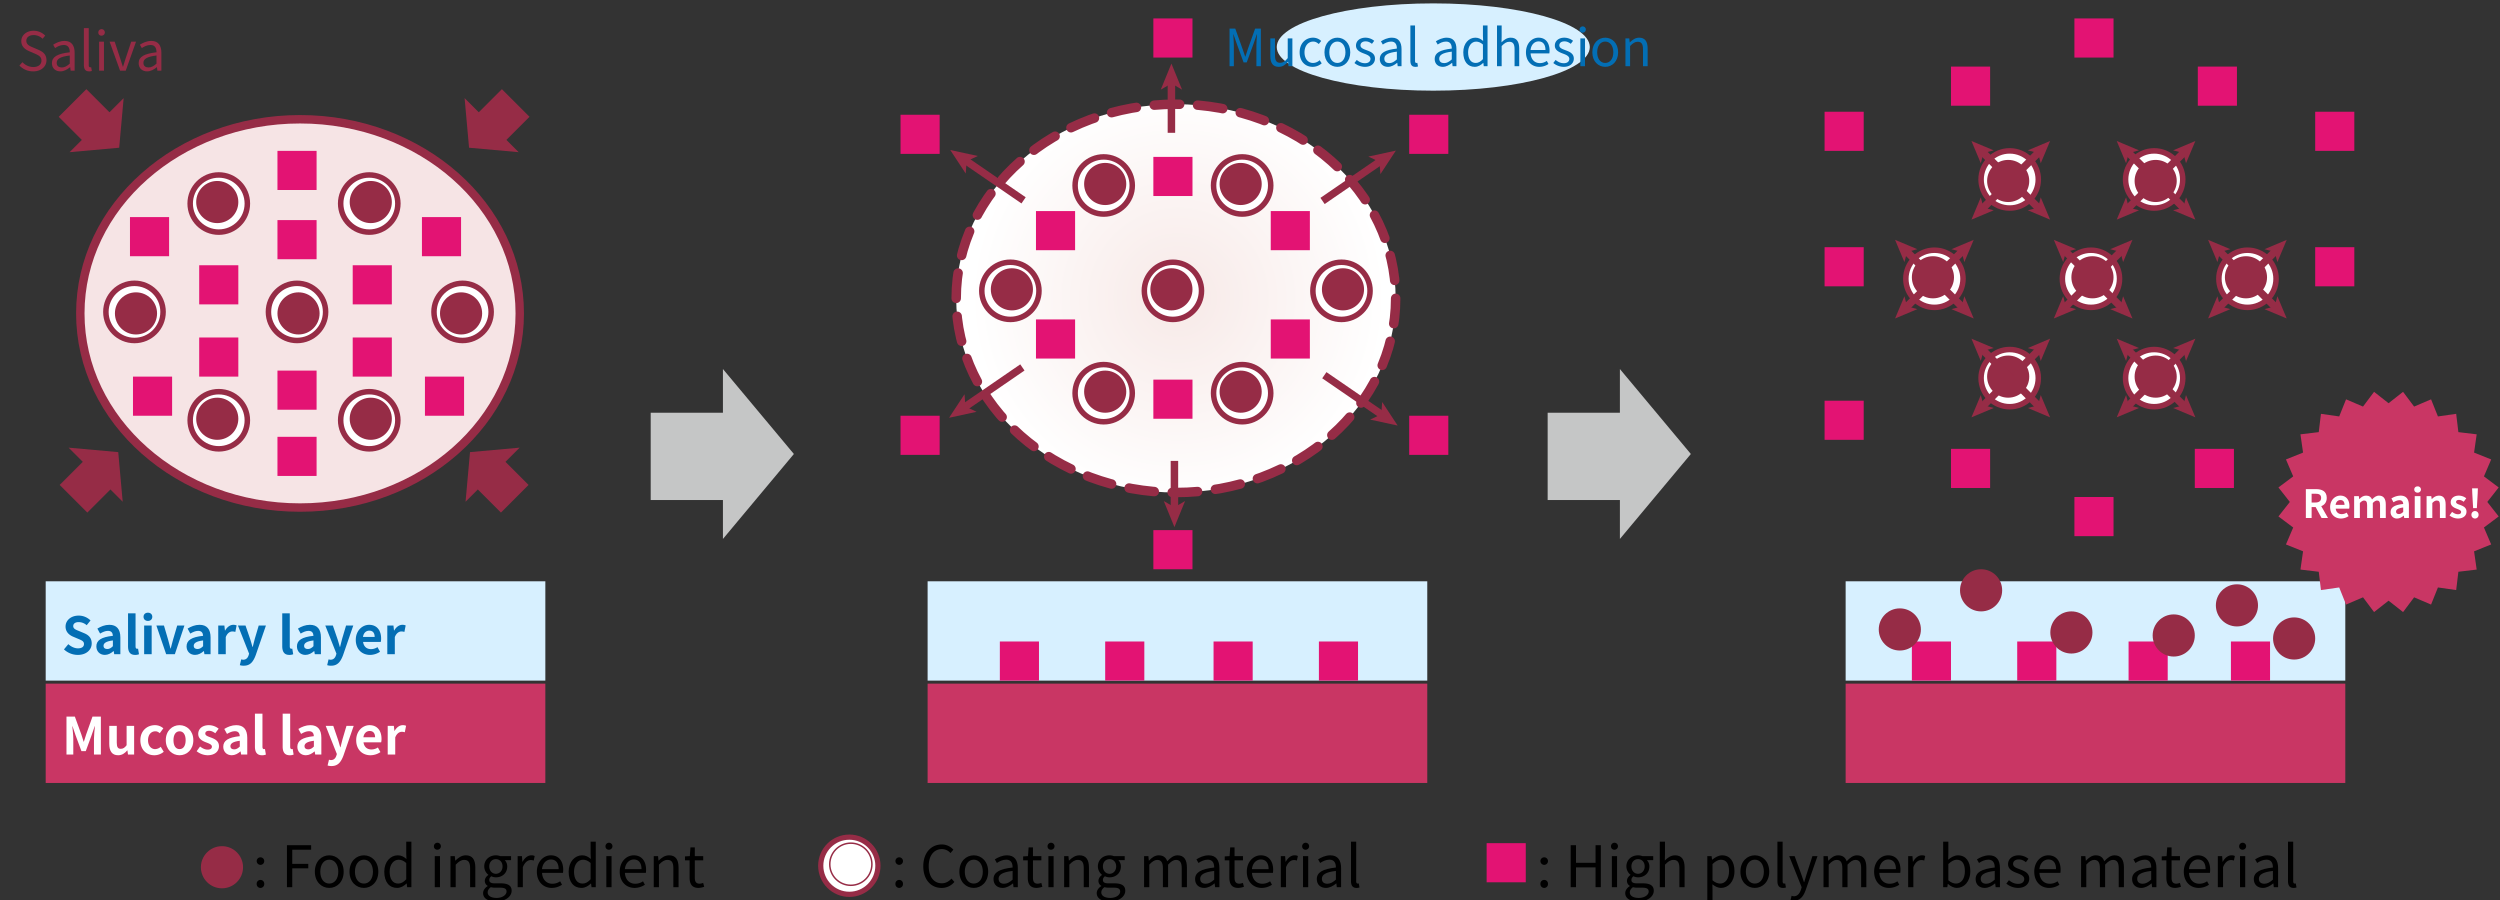 <svg xmlns="http://www.w3.org/2000/svg" xmlns:xlink="http://www.w3.org/1999/xlink" viewBox="0 0 3464 1247"><rect x="0" y="0" width="3464" height="1247" fill="#333333" stroke="none"/><defs><style>.cls-1{fill:#d7f0ff;}.cls-2{fill:url(#名称未設定グラデーション_15);}.cls-16,.cls-22,.cls-3{fill:none;}.cls-10,.cls-11,.cls-12,.cls-13,.cls-14,.cls-16,.cls-17,.cls-18,.cls-19,.cls-20,.cls-21,.cls-3,.cls-8{stroke:#962c46;}.cls-3{stroke-linecap:round;stroke-linejoin:round;stroke-width:13.131px;stroke-dasharray:35.188 24.924;}.cls-4{fill:#962c46;}.cls-5{fill:#036eb4;}.cls-6{fill:#c93664;}.cls-10,.cls-11,.cls-12,.cls-13,.cls-14,.cls-17,.cls-18,.cls-19,.cls-20,.cls-21,.cls-7{fill:#fff;}.cls-8{fill:#f6e4e5;stroke-width:11.672px;}.cls-10,.cls-11,.cls-12,.cls-13,.cls-14,.cls-16,.cls-17,.cls-18,.cls-19,.cls-20,.cls-21,.cls-8{stroke-miterlimit:10;}.cls-9{fill:#e31373;}.cls-10{stroke-width:7.639px;}.cls-11{stroke-width:7.639px;}.cls-12{stroke-width:7.639px;}.cls-13{stroke-width:7.639px;}.cls-14{stroke-width:7.639px;}.cls-15{fill:#c5c6c6;}.cls-16{stroke-width:10.376px;}.cls-17{stroke-width:7.639px;}.cls-18{stroke-width:7.639px;}.cls-19{stroke-width:7.639px;}.cls-20{stroke-width:7.207px;}.cls-21{stroke-width:2.085px;}</style><radialGradient id="名称未設定グラデーション_15" cx="1623.63" cy="416.035" r="287.474" gradientTransform="translate(8.956 -3.036)" gradientUnits="userSpaceOnUse"><stop offset="0" stop-color="#f7e9e7"/><stop offset="1" stop-color="#fff"/></radialGradient></defs><g id="レイヤー_3" data-name="レイヤー 3"><ellipse class="cls-1" cx="1985.954" cy="65.161" rx="216.871" ry="60.474"/><ellipse class="cls-2" cx="1629.368" cy="413.405" rx="304.453" ry="269.003"/><ellipse class="cls-3" cx="1629.368" cy="413.405" rx="304.453" ry="269.003"/><path class="cls-4" d="M26.927,90.816l4.147-4.665a21.025,21.025,0,0,0,14.958,6.738c7.109,0,11.404-3.554,11.404-8.886,0-5.554-3.925-7.331-9.034-9.627L40.552,70.97c-5.035-2.147-11.033-5.998-11.033-13.921,0-8.368,7.257-14.44,17.106-14.44a22.257,22.257,0,0,1,15.995,6.739l-3.628,4.369a17.586,17.586,0,0,0-12.366-5.109c-6.146,0-10.145,3.11-10.145,7.998,0,5.257,4.739,7.257,8.96,9.034l7.775,3.332c6.294,2.74,11.182,6.442,11.182,14.514,0,8.59-7.109,15.403-18.439,15.403A25.939,25.939,0,0,1,26.927,90.816Z"/><path class="cls-4" d="M71.948,87.483c0-8.738,7.627-13.107,24.733-15.032,0-5.184-1.703-10.145-8.294-10.145-4.665,0-8.886,2.147-12.07,4.295l-2.666-4.665c3.703-2.37,9.405-5.258,15.847-5.258,9.775,0,13.922,6.591,13.922,16.514V97.925h-5.554l-.592-4.813h-.222c-3.851,3.185-8.368,5.776-13.329,5.776C76.983,98.888,71.948,94.741,71.948,87.483Zm24.733.666V76.895c-13.552,1.629-18.143,4.961-18.143,10.145,0,4.591,3.11,6.442,7.109,6.442C89.572,93.482,92.756,91.63,96.681,88.15Z"/><path class="cls-4" d="M116.23,89.927V38.98h6.739V90.372c0,2.073.889,2.888,1.925,2.888a5.902,5.902,0,0,0,1.407-.148l.963,5.184a10.363,10.363,0,0,1-3.925.593C118.303,98.888,116.23,95.629,116.23,89.927Z"/><path class="cls-4" d="M136.222,44.904a4.517,4.517,0,1,1,4.517,4.517A4.239,4.239,0,0,1,136.222,44.904Zm1.111,12.811h6.739V97.925h-6.739Z"/><path class="cls-4" d="M151.846,57.715h7.035l7.553,22.881c1.259,3.925,2.518,8.072,3.777,11.848h.296c1.259-3.776,2.518-7.923,3.702-11.848l7.627-22.881h6.665l-14.292,40.209h-7.849Z"/><path class="cls-4" d="M192.13,87.483c0-8.738,7.627-13.107,24.733-15.032,0-5.184-1.703-10.145-8.293-10.145-4.665,0-8.886,2.147-12.07,4.295l-2.666-4.665c3.703-2.37,9.405-5.258,15.847-5.258,9.775,0,13.922,6.591,13.922,16.514V97.925h-5.554l-.593-4.813h-.222c-3.851,3.185-8.368,5.776-13.329,5.776C197.166,98.888,192.13,94.741,192.13,87.483Zm24.733.666V76.895c-13.551,1.629-18.142,4.961-18.142,10.145,0,4.591,3.11,6.442,7.109,6.442C209.754,93.482,212.939,91.63,216.863,88.15Z"/><path class="cls-5" d="M1703.659,39.656h7.941l9.998,27.867c1.206,3.617,2.411,7.233,3.688,10.849h.354c1.205-3.616,2.34-7.232,3.545-10.849l9.927-27.867h7.942V91.702h-6.169V62.914c0-4.467.496-10.778.851-15.316h-.284l-4.112,11.841-9.856,27.016h-4.396L1713.231,59.439l-4.112-11.841h-.284c.284,4.538.78,10.849.78,15.316V91.702h-5.956Z"/><path class="cls-5" d="M1760.167,77.591V53.199h6.452v23.612c0,7.162,2.127,10.211,7.233,10.211,3.971,0,6.736-1.915,10.423-6.524V53.199h6.453V91.702h-5.389l-.496-6.027h-.213c-3.616,4.184-7.445,6.949-12.763,6.949C1763.783,92.624,1760.167,87.377,1760.167,77.591Z"/><path class="cls-5" d="M1800.792,72.486c0-12.834,8.722-20.28,18.578-20.28a16.462,16.462,0,0,1,11.274,4.538L1827.311,60.999c-2.269-1.985-4.609-3.403-7.658-3.403-7.02,0-12.125,6.027-12.125,14.891,0,8.863,4.822,14.749,11.913,14.749a13.575,13.575,0,0,0,9.076-3.829l2.836,4.326a18.669,18.669,0,0,1-12.479,4.893C1808.662,92.624,1800.792,85.25,1800.792,72.486Z"/><path class="cls-5" d="M1835.178,72.486c0-12.834,8.438-20.28,17.869-20.28s17.869,7.445,17.869,20.28c0,12.763-8.438,20.138-17.869,20.138S1835.178,85.25,1835.178,72.486Zm29.072,0c0-8.864-4.538-14.891-11.204-14.891-6.665,0-11.132,6.027-11.132,14.891,0,8.863,4.467,14.749,11.132,14.749C1859.712,87.235,1864.25,81.35,1864.25,72.486Z"/><path class="cls-5" d="M1876.725,87.306l3.191-4.254c3.333,2.695,6.807,4.538,11.416,4.538,5.105,0,7.587-2.694,7.587-6.027,0-3.971-4.538-5.673-8.792-7.304-5.389-1.985-11.274-4.609-11.274-11.132,0-6.098,4.964-10.92,13.331-10.92a19.566,19.566,0,0,1,11.913,4.326l-3.12,4.183c-2.624-1.985-5.318-3.403-8.722-3.403-4.893,0-7.162,2.553-7.162,5.531,0,3.687,3.971,5.034,8.296,6.666,5.602,2.127,11.771,4.396,11.771,11.7,0,6.24-4.964,11.416-14.04,11.416A23.222,23.222,0,0,1,1876.725,87.306Z"/><path class="cls-5" d="M1911.819,81.704c0-8.367,7.303-12.551,23.683-14.394,0-4.964-1.631-9.714-7.942-9.714-4.467,0-8.509,2.056-11.558,4.112l-2.553-4.467c3.545-2.269,9.005-5.035,15.174-5.035,9.359,0,13.331,6.311,13.331,15.812V91.702h-5.318l-.567-4.609h-.213c-3.688,3.049-8.013,5.531-12.764,5.531C1916.641,92.624,1911.819,88.653,1911.819,81.704Zm23.683.638V71.564c-12.976,1.56-17.373,4.751-17.373,9.714,0,4.396,2.978,6.169,6.807,6.169C1928.695,87.448,1931.744,85.675,1935.502,82.342Z"/><path class="cls-5" d="M1954.217,84.044V35.26h6.453v49.21c0,1.985.851,2.765,1.844,2.765a5.672,5.672,0,0,0,1.347-.142l.922,4.963a9.933,9.933,0,0,1-3.758.567C1956.203,92.624,1954.217,89.504,1954.217,84.044Z"/><path class="cls-5" d="M1987.894,81.704c0-8.367,7.303-12.551,23.683-14.394,0-4.964-1.631-9.714-7.942-9.714-4.467,0-8.509,2.056-11.558,4.112l-2.553-4.467c3.545-2.269,9.005-5.035,15.174-5.035,9.359,0,13.331,6.311,13.331,15.812V91.702h-5.318l-.567-4.609h-.213c-3.688,3.049-8.013,5.531-12.764,5.531C1992.715,92.624,1987.894,88.653,1987.894,81.704Zm23.683.638V71.564c-12.976,1.56-17.373,4.751-17.373,9.714,0,4.396,2.978,6.169,6.807,6.169C2004.77,87.448,2007.818,85.675,2011.577,82.342Z"/><path class="cls-5" d="M2027.526,72.486c0-12.48,7.871-20.28,16.663-20.28,4.538,0,7.445,1.702,10.849,4.538l-.283-6.665V35.26h6.381V91.702h-5.247l-.567-4.538h-.212c-3.049,2.978-7.091,5.46-11.7,5.46C2033.766,92.624,2027.526,85.32,2027.526,72.486Zm27.229,9.431V61.708c-3.333-2.907-6.24-4.042-9.431-4.042-6.24,0-11.132,5.956-11.132,14.749,0,9.289,3.829,14.82,10.636,14.82C2048.373,87.235,2051.493,85.462,2054.755,81.917Z"/><path class="cls-5" d="M2074.249,35.26h6.453v15.458l-.213,7.941c3.545-3.545,7.517-6.453,12.764-6.453,8.084,0,11.771,5.247,11.771,15.104V91.702h-6.453V68.161c0-7.232-2.198-10.281-7.303-10.281-3.971,0-6.666,1.985-10.565,5.885v27.938H2074.249Z"/><path class="cls-5" d="M2114.378,72.486c0-12.48,8.438-20.28,17.373-20.28,9.785,0,15.316,7.091,15.316,18.082a25.151,25.151,0,0,1-.284,3.687h-25.952c.425,8.226,5.46,13.473,12.763,13.473a16.598,16.598,0,0,0,9.644-3.049l2.34,4.255A22.918,22.918,0,0,1,2132.814,92.624C2122.604,92.624,2114.378,85.179,2114.378,72.486Zm27.016-3.191c0-7.729-3.545-11.913-9.573-11.913-5.46,0-10.282,4.396-11.062,11.913Z"/><path class="cls-5" d="M2152.238,87.306l3.191-4.254c3.333,2.695,6.807,4.538,11.416,4.538,5.105,0,7.587-2.694,7.587-6.027,0-3.971-4.538-5.673-8.792-7.304-5.389-1.985-11.274-4.609-11.274-11.132,0-6.098,4.964-10.92,13.331-10.92a19.566,19.566,0,0,1,11.913,4.326l-3.12,4.183c-2.624-1.985-5.318-3.403-8.722-3.403-4.893,0-7.162,2.553-7.162,5.531,0,3.687,3.971,5.034,8.296,6.666,5.602,2.127,11.771,4.396,11.771,11.7,0,6.24-4.963,11.416-14.04,11.416A23.222,23.222,0,0,1,2152.238,87.306Z"/><path class="cls-5" d="M2188.68,40.932a4.325,4.325,0,1,1,4.325,4.326A4.059,4.059,0,0,1,2188.68,40.932Zm1.063,12.267h6.453V91.702h-6.453Z"/><path class="cls-5" d="M2206.333,72.486c0-12.834,8.438-20.28,17.869-20.28s17.869,7.445,17.869,20.28c0,12.763-8.438,20.138-17.869,20.138S2206.333,85.25,2206.333,72.486Zm29.072,0c0-8.864-4.538-14.891-11.204-14.891-6.665,0-11.132,6.027-11.132,14.891,0,8.863,4.467,14.749,11.132,14.749C2230.867,87.235,2235.405,81.35,2235.405,72.486Z"/><path class="cls-5" d="M2252.205,53.199h5.318l.567,5.531h.213c3.687-3.616,7.658-6.523,12.905-6.523,8.083,0,11.771,5.247,11.771,15.104V91.702h-6.453V68.161c0-7.232-2.198-10.281-7.303-10.281-3.971,0-6.666,1.985-10.565,5.885v27.938h-6.453Z"/><rect class="cls-1" x="63.311" y="805.441" width="692.318" height="137.63"/><rect class="cls-6" x="63.311" y="947.241" width="692.318" height="137.63"/><path class="cls-5" d="M88.635,899.781l6.027-7.232c3.758,3.475,8.721,5.814,13.331,5.814,5.46,0,8.367-2.34,8.367-6.027,0-3.9-3.191-5.105-7.871-7.09l-7.02-2.979c-5.318-2.198-10.636-6.453-10.636-14.11,0-8.58,7.516-15.174,18.152-15.174a23.286,23.286,0,0,1,16.45,6.736l-5.318,6.594a16.74,16.74,0,0,0-11.133-4.325c-4.609,0-7.516,2.056-7.516,5.531,0,3.758,3.687,5.105,8.154,6.878l6.878,2.907c6.382,2.624,10.565,6.666,10.565,14.252,0,8.58-7.162,15.883-19.287,15.883A27.96,27.96,0,0,1,88.635,899.781Z"/><path class="cls-5" d="M133.515,895.669c0-8.509,6.878-12.976,22.903-14.678-.213-3.9-1.915-6.878-6.807-6.878-3.687,0-7.233,1.631-10.92,3.758l-3.758-6.878c4.68-2.907,10.353-5.248,16.592-5.248,10.069,0,15.245,6.027,15.245,17.514v23.187h-8.509l-.709-4.254h-.284c-3.475,2.978-7.445,5.247-11.983,5.247C138.195,907.439,133.515,902.405,133.515,895.669Zm22.903-.284v-8.013c-9.714,1.206-12.976,3.9-12.976,7.445,0,3.12,2.198,4.467,5.247,4.467C151.667,899.285,153.865,897.867,156.418,895.385Z"/><path class="cls-5" d="M177.401,895.314V849.862h10.423v45.877c0,2.411,1.063,3.191,2.056,3.191a5.862,5.862,0,0,0,1.418-.142l1.276,7.729a13.911,13.911,0,0,1-5.389.922C179.954,907.439,177.401,902.688,177.401,895.314Z"/><path class="cls-5" d="M198.883,854.613c0-3.403,2.482-5.672,6.098-5.672,3.545,0,6.027,2.269,6.027,5.672,0,3.475-2.482,5.744-6.027,5.744C201.365,860.357,198.883,858.088,198.883,854.613Zm.851,12.125h10.423v39.709H199.734Z"/><path class="cls-5" d="M216.677,866.738h10.494l5.814,19.784c1.063,3.9,2.127,8.012,3.191,12.054h.355c1.063-4.042,2.127-8.154,3.191-12.054l5.814-19.784h9.998l-13.26,39.709H230.221Z"/><path class="cls-5" d="M258.508,895.669c0-8.509,6.878-12.976,22.903-14.678-.213-3.9-1.915-6.878-6.807-6.878-3.687,0-7.233,1.631-10.92,3.758l-3.758-6.878c4.68-2.907,10.353-5.248,16.592-5.248,10.069,0,15.245,6.027,15.245,17.514v23.187h-8.509l-.709-4.254h-.284c-3.475,2.978-7.445,5.247-11.983,5.247C263.188,907.439,258.508,902.405,258.508,895.669Zm22.903-.284v-8.013c-9.714,1.206-12.976,3.9-12.976,7.445,0,3.12,2.198,4.467,5.247,4.467C276.66,899.285,278.859,897.867,281.411,895.385Z"/><path class="cls-5" d="M302.395,866.738h8.509l.78,7.02h.213c2.907-5.176,7.162-8.013,11.274-8.013a11.238,11.238,0,0,1,4.68.851l-1.773,9.005a13.269,13.269,0,0,0-4.184-.638c-3.12,0-6.878,2.056-9.076,7.8v23.683H302.395Z"/><path class="cls-5" d="M332.313,921.621l1.915-8.013a10.672,10.672,0,0,0,2.765.497c4.042,0,6.311-2.553,7.445-6.027l.709-2.34-15.458-39h10.494l6.311,18.436c1.205,3.545,2.198,7.375,3.333,11.204h.355c.922-3.687,1.914-7.516,2.836-11.204l5.46-18.436h9.998l-14.111,40.914c-3.474,9.36-7.729,14.749-16.592,14.749A16.822,16.822,0,0,1,332.313,921.621Z"/><path class="cls-5" d="M391.088,895.314V849.862h10.423v45.877c0,2.411,1.063,3.191,2.056,3.191a5.862,5.862,0,0,0,1.418-.142l1.276,7.729a13.911,13.911,0,0,1-5.389.922C393.64,907.439,391.088,902.688,391.088,895.314Z"/><path class="cls-5" d="M411.435,895.669c0-8.509,6.878-12.976,22.903-14.678-.213-3.9-1.915-6.878-6.807-6.878-3.687,0-7.233,1.631-10.92,3.758l-3.758-6.878c4.68-2.907,10.353-5.248,16.592-5.248,10.069,0,15.245,6.027,15.245,17.514v23.187h-8.509l-.709-4.254h-.284c-3.475,2.978-7.445,5.247-11.983,5.247C416.115,907.439,411.435,902.405,411.435,895.669Zm22.903-.284v-8.013c-9.714,1.206-12.976,3.9-12.976,7.445,0,3.12,2.198,4.467,5.247,4.467C429.587,899.285,431.785,897.867,434.338,895.385Z"/><path class="cls-5" d="M453.336,921.621l1.915-8.013a10.672,10.672,0,0,0,2.765.497c4.042,0,6.311-2.553,7.445-6.027l.709-2.34-15.458-39h10.494l6.311,18.436c1.205,3.545,2.198,7.375,3.333,11.204h.355c.922-3.687,1.914-7.516,2.836-11.204l5.46-18.436h9.998l-14.111,40.914c-3.474,9.36-7.729,14.749-16.592,14.749A16.822,16.822,0,0,1,453.336,921.621Z"/><path class="cls-5" d="M492.969,886.593c0-12.834,9.076-20.847,18.507-20.847,10.92,0,16.593,8.013,16.593,18.933a19.607,19.607,0,0,1-.496,4.822H503.108c.851,6.523,5.105,9.927,10.991,9.927a16.369,16.369,0,0,0,8.934-2.765l3.545,6.381a24.996,24.996,0,0,1-13.827,4.396C501.619,907.439,492.969,899.71,492.969,886.593Zm26.165-4.042c0-5.318-2.411-8.722-7.516-8.722-4.184,0-7.871,2.979-8.651,8.722Z"/><path class="cls-5" d="M536.643,866.738h8.509l.78,7.02h.213c2.907-5.176,7.162-8.013,11.274-8.013a11.238,11.238,0,0,1,4.68.851l-1.773,9.005a13.27,13.27,0,0,0-4.184-.638c-3.12,0-6.878,2.056-9.076,7.8v23.683H536.643Z"/><path class="cls-7" d="M92.11,992.942h11.629l8.934,24.605c1.135,3.262,2.127,6.736,3.191,10.069h.355c1.135-3.333,2.056-6.807,3.191-10.069l8.722-24.605h11.629v52.542h-9.573v-21.911c0-4.963.78-12.267,1.347-17.23h-.354l-4.254,12.338-8.084,22.052h-6.027l-8.155-22.052-4.184-12.338h-.283c.496,4.964,1.347,12.267,1.347,17.23v21.911H92.11Z"/><path class="cls-7" d="M151.381,1030.594v-24.818h10.423v23.471c0,6.098,1.702,8.296,5.531,8.296,3.262,0,5.389-1.418,8.084-4.963v-26.803h10.424v39.708h-8.509l-.78-5.672H176.27c-3.404,4.042-7.233,6.665-12.622,6.665C155.069,1046.478,151.381,1040.521,151.381,1030.594Z"/><path class="cls-7" d="M194.488,1025.631c0-13.189,9.502-20.847,20.28-20.847a17.359,17.359,0,0,1,11.558,4.396l-4.964,6.736c-1.985-1.702-3.829-2.624-6.027-2.624-6.098,0-10.211,4.893-10.211,12.338,0,7.516,4.184,12.338,9.856,12.338a12.329,12.329,0,0,0,7.729-3.191l4.184,6.878a20.012,20.012,0,0,1-13.047,4.822C202.855,1046.478,194.488,1038.819,194.488,1025.631Z"/><path class="cls-7" d="M229.725,1025.631c0-13.189,9.147-20.847,19.074-20.847s19.074,7.658,19.074,20.847c0,13.188-9.147,20.847-19.074,20.847S229.725,1038.819,229.725,1025.631Zm27.512,0c0-7.445-3.049-12.338-8.438-12.338s-8.438,4.893-8.438,12.338c0,7.516,3.049,12.338,8.438,12.338S257.237,1033.147,257.237,1025.631Z"/><path class="cls-7" d="M272.477,1040.876l4.751-6.523c3.545,2.765,6.949,4.325,10.636,4.325,3.971,0,5.744-1.702,5.744-4.184,0-2.978-4.113-4.325-8.296-5.956-5.034-1.915-10.636-4.964-10.636-11.629,0-7.091,5.743-12.125,14.82-12.125a22.009,22.009,0,0,1,13.473,4.893l-4.68,6.311c-2.836-2.056-5.602-3.403-8.509-3.403-3.616,0-5.318,1.56-5.318,3.829,0,2.907,3.687,3.971,7.871,5.531,5.247,1.985,11.062,4.609,11.062,11.983,0,6.949-5.46,12.551-15.812,12.551A25.188,25.188,0,0,1,272.477,1040.876Z"/><path class="cls-7" d="M309.345,1034.707c0-8.509,6.878-12.976,22.903-14.678-.213-3.9-1.915-6.878-6.807-6.878-3.687,0-7.233,1.631-10.92,3.758l-3.758-6.878c4.68-2.907,10.353-5.248,16.592-5.248,10.069,0,15.245,6.027,15.245,17.514v23.187h-8.509l-.709-4.254h-.284c-3.475,2.978-7.445,5.247-11.983,5.247C314.025,1046.478,309.345,1041.443,309.345,1034.707Zm22.903-.284v-8.013c-9.714,1.206-12.976,3.9-12.976,7.445,0,3.12,2.198,4.467,5.247,4.467C327.498,1038.323,329.696,1036.905,332.249,1034.423Z"/><path class="cls-7" d="M353.232,1034.353V988.9h10.423v45.877c0,2.411,1.063,3.191,2.056,3.191a5.862,5.862,0,0,0,1.418-.142l1.276,7.729a13.911,13.911,0,0,1-5.389.922C355.784,1046.478,353.232,1041.727,353.232,1034.353Z"/><path class="cls-7" d="M391.658,1034.353V988.9H402.081v45.877c0,2.411,1.063,3.191,2.056,3.191a5.862,5.862,0,0,0,1.418-.142l1.276,7.729a13.911,13.911,0,0,1-5.389.922C394.21,1046.478,391.658,1041.727,391.658,1034.353Z"/><path class="cls-7" d="M412.005,1034.707c0-8.509,6.878-12.976,22.903-14.678-.213-3.9-1.915-6.878-6.807-6.878-3.687,0-7.233,1.631-10.92,3.758l-3.758-6.878c4.68-2.907,10.353-5.248,16.592-5.248,10.069,0,15.245,6.027,15.245,17.514v23.187h-8.509l-.709-4.254H435.759c-3.475,2.978-7.445,5.247-11.983,5.247C416.685,1046.478,412.005,1041.443,412.005,1034.707Zm22.903-.284v-8.013c-9.714,1.206-12.976,3.9-12.976,7.445,0,3.12,2.198,4.467,5.247,4.467C430.157,1038.323,432.355,1036.905,434.908,1034.423Z"/><path class="cls-7" d="M453.906,1060.659l1.915-8.013a10.671,10.671,0,0,0,2.765.497c4.042,0,6.311-2.553,7.445-6.027l.709-2.34-15.458-39h10.494l6.311,18.436c1.205,3.545,2.198,7.375,3.333,11.204h.355c.922-3.687,1.914-7.516,2.836-11.204l5.46-18.436h9.998l-14.111,40.914c-3.474,9.36-7.729,14.749-16.592,14.749A16.823,16.823,0,0,1,453.906,1060.659Z"/><path class="cls-7" d="M493.539,1025.631c0-12.834,9.076-20.847,18.507-20.847,10.92,0,16.593,8.013,16.593,18.933a19.595,19.595,0,0,1-.496,4.822H503.678c.851,6.523,5.105,9.927,10.991,9.927a16.369,16.369,0,0,0,8.934-2.765l3.545,6.381a24.997,24.997,0,0,1-13.827,4.396C502.189,1046.478,493.539,1038.749,493.539,1025.631Zm26.165-4.042c0-5.318-2.411-8.722-7.516-8.722-4.183,0-7.871,2.979-8.651,8.722Z"/><path class="cls-7" d="M537.213,1005.776h8.509l.78,7.02h.213c2.907-5.176,7.162-8.013,11.274-8.013a11.238,11.238,0,0,1,4.68.851l-1.773,9.005a13.269,13.269,0,0,0-4.184-.638c-3.12,0-6.878,2.056-9.076,7.8v23.683H537.213Z"/><rect class="cls-1" x="1285.294" y="805.441" width="692.318" height="137.63"/><rect class="cls-6" x="1285.294" y="947.241" width="692.318" height="137.63"/><rect class="cls-1" x="2557.325" y="805.441" width="692.318" height="137.63"/><rect class="cls-6" x="2557.325" y="947.241" width="692.318" height="137.63"/><ellipse class="cls-8" cx="415.726" cy="434.258" rx="304.453" ry="269.003"/><rect class="cls-9" x="180.087" y="300.799" width="54.218" height="54.218"/><rect class="cls-9" x="384.446" y="209.046" width="54.218" height="54.218"/><rect class="cls-9" x="384.446" y="304.97" width="54.218" height="54.218"/><rect class="cls-9" x="384.446" y="513.499" width="54.218" height="54.218"/><rect class="cls-9" x="384.446" y="605.252" width="54.218" height="54.218"/><rect class="cls-9" x="276.011" y="367.528" width="54.218" height="54.218"/><rect class="cls-9" x="276.011" y="467.623" width="54.218" height="54.218"/><rect class="cls-9" x="488.711" y="367.528" width="54.218" height="54.218"/><rect class="cls-9" x="488.711" y="467.623" width="54.218" height="54.218"/><rect class="cls-9" x="184.258" y="521.84" width="54.218" height="54.218"/><rect class="cls-9" x="584.635" y="300.799" width="54.218" height="54.218"/><rect class="cls-9" x="588.805" y="521.84" width="54.218" height="54.218"/><rect class="cls-9" x="1247.759" y="158.999" width="54.218" height="54.218"/><rect class="cls-9" x="1598.089" y="25.54" width="54.218" height="54.218"/><rect class="cls-9" x="1598.089" y="734.541" width="54.218" height="54.218"/><rect class="cls-9" x="1385.388" y="888.852" width="54.218" height="54.218"/><rect class="cls-9" x="1531.359" y="888.852" width="54.218" height="54.218"/><rect class="cls-9" x="1681.501" y="888.852" width="54.218" height="54.218"/><rect class="cls-9" x="1827.471" y="888.852" width="54.218" height="54.218"/><rect class="cls-9" x="2649.078" y="888.852" width="54.218" height="54.218"/><rect class="cls-9" x="2795.049" y="888.852" width="54.218" height="54.218"/><rect class="cls-9" x="2949.36" y="888.852" width="54.218" height="54.218"/><rect class="cls-9" x="3091.161" y="888.852" width="54.218" height="54.218"/><rect class="cls-9" x="1598.089" y="526.011" width="54.218" height="54.218"/><rect class="cls-9" x="1598.089" y="217.387" width="54.218" height="54.218"/><rect class="cls-9" x="1435.436" y="292.458" width="54.218" height="54.218"/><rect class="cls-9" x="1435.436" y="442.599" width="54.218" height="54.218"/><rect class="cls-9" x="1760.742" y="292.458" width="54.218" height="54.218"/><rect class="cls-9" x="1760.742" y="442.599" width="54.218" height="54.218"/><rect class="cls-9" x="1952.589" y="158.999" width="54.218" height="54.218"/><rect class="cls-9" x="1247.759" y="576.058" width="54.218" height="54.218"/><rect class="cls-9" x="1952.589" y="576.058" width="54.218" height="54.218"/><rect class="cls-9" x="2528.131" y="555.205" width="54.218" height="54.218"/><rect class="cls-9" x="2703.296" y="621.935" width="54.218" height="54.218"/><rect class="cls-9" x="2703.296" y="92.269" width="54.218" height="54.218"/><rect class="cls-9" x="2528.131" y="154.828" width="54.218" height="54.218"/><rect class="cls-9" x="3207.937" y="154.828" width="54.218" height="54.218"/><rect class="cls-9" x="2528.131" y="342.505" width="54.218" height="54.218"/><rect class="cls-9" x="3207.937" y="342.505" width="54.218" height="54.218"/><rect class="cls-9" x="3045.284" y="92.269" width="54.218" height="54.218"/><rect class="cls-9" x="2874.29" y="688.664" width="54.218" height="54.218"/><rect class="cls-9" x="2874.29" y="25.54" width="54.218" height="54.218"/><rect class="cls-9" x="3041.114" y="621.935" width="54.218" height="54.218"/><circle class="cls-10" cx="186.343" cy="432.173" r="39.621"/><circle class="cls-4" cx="188.429" cy="434.258" r="29.194"/><circle class="cls-11" cx="411.555" cy="432.173" r="39.621"/><circle class="cls-4" cx="413.641" cy="434.258" r="29.194"/><circle class="cls-12" cx="1625.198" cy="402.979" r="39.621"/><circle class="cls-4" cx="1623.112" cy="400.893" r="29.194"/><circle class="cls-12" cx="1858.751" cy="402.979" r="39.621"/><circle class="cls-4" cx="1860.836" cy="400.893" r="29.194"/><circle class="cls-10" cx="1399.986" cy="402.979" r="39.621"/><circle class="cls-4" cx="1402.071" cy="400.893" r="29.194"/><circle class="cls-10" cx="1529.274" cy="544.779" r="39.621"/><circle class="cls-4" cx="1531.359" cy="542.693" r="29.194"/><circle class="cls-10" cx="1721.121" cy="544.779" r="39.621"/><circle class="cls-4" cx="1719.036" cy="542.693" r="29.194"/><circle class="cls-4" cx="2632.396" cy="872.17" r="29.194"/><circle class="cls-4" cx="2745.001" cy="817.952" r="29.194"/><circle class="cls-4" cx="2870.119" cy="876.341" r="29.194"/><circle class="cls-4" cx="3011.919" cy="880.511" r="29.194"/><circle class="cls-4" cx="3099.502" cy="838.805" r="29.194"/><circle class="cls-4" cx="3178.743" cy="884.682" r="29.194"/><circle class="cls-10" cx="1529.274" cy="257.008" r="39.621"/><circle class="cls-4" cx="1531.359" cy="254.923" r="29.194"/><circle class="cls-10" cx="1721.121" cy="257.008" r="39.621"/><circle class="cls-4" cx="1719.036" cy="254.923" r="29.194"/><circle class="cls-11" cx="640.938" cy="432.173" r="39.621"/><circle class="cls-4" cx="638.852" cy="434.258" r="29.194"/><circle class="cls-13" cx="511.649" cy="282.033" r="39.62"/><circle class="cls-4" cx="513.735" cy="279.946" r="29.194"/><circle class="cls-13" cx="303.12" cy="282.033" r="39.62"/><circle class="cls-4" cx="301.035" cy="279.946" r="29.194"/><circle class="cls-14" cx="511.649" cy="582.314" r="39.621"/><circle class="cls-4" cx="513.735" cy="580.229" r="29.194"/><circle class="cls-14" cx="303.12" cy="582.314" r="39.621"/><circle class="cls-4" cx="301.035" cy="580.229" r="29.194"/><rect class="cls-15" x="901.6" y="571.887" width="120.947" height="120.947"/><polygon class="cls-15" points="1100.01 629.049 1001.694 746.772 1001.694 511.327 1100.01 629.049"/><rect class="cls-15" x="2144.436" y="571.887" width="120.947" height="120.947"/><polygon class="cls-15" points="2342.847 629.049 2244.53 746.772 2244.53 511.327 2342.847 629.049"/><polygon class="cls-4" points="700.36 639.906 719.99 620.276 651.247 626.451 645.072 695.194 662.06 678.205 694.086 710.231 732.386 671.932 700.36 639.906"/><polygon class="cls-4" points="733.706 161.842 695.407 123.543 663.381 155.569 643.751 135.939 649.926 204.682 718.669 210.857 701.68 193.868 733.706 161.842"/><polygon class="cls-4" points="163.825 626.451 95.082 620.276 114.712 639.906 82.686 671.932 120.985 710.231 153.012 678.205 170 695.194 163.825 626.451"/><polygon class="cls-4" points="151.691 155.569 119.665 123.543 81.366 161.842 113.392 193.868 96.403 210.857 165.146 204.682 171.321 135.939 151.691 155.569"/><line class="cls-16" x1="1623.112" y1="184.022" x2="1623.112" y2="113.74"/><polygon class="cls-4" points="1623.112 88.099 1637.876 124.231 1623.112 115.657 1608.352 124.231 1623.112 88.099"/><circle class="cls-17" cx="2680.357" cy="386.296" r="39.621"/><circle class="cls-4" cx="2678.272" cy="384.211" r="29.194"/><line class="cls-16" x1="2641.348" y1="425.742" x2="2719.216" y2="347.874"/><polygon class="cls-4" points="2625.807 441.283 2656.654 428.332 2642.509 424.58 2638.76 410.438 2625.807 441.283"/><polygon class="cls-4" points="2734.757 332.333 2721.806 363.181 2718.054 349.036 2703.911 345.286 2734.757 332.333"/><line class="cls-16" x1="2641.348" y1="347.874" x2="2719.216" y2="425.742"/><polygon class="cls-4" points="2625.807 332.333 2638.757 363.181 2642.509 349.036 2656.652 345.286 2625.807 332.333"/><polygon class="cls-4" points="2734.757 441.283 2703.909 428.332 2718.054 424.58 2721.804 410.438 2734.757 441.283"/><circle class="cls-18" cx="2897.228" cy="386.296" r="39.621"/><circle class="cls-4" cx="2899.313" cy="384.211" r="29.194"/><line class="cls-16" x1="2861.321" y1="425.742" x2="2939.189" y2="347.874"/><polygon class="cls-4" points="2845.78 441.283 2876.628 428.332 2862.483 424.58 2858.733 410.438 2845.78 441.283"/><polygon class="cls-4" points="2954.73 332.333 2941.78 363.181 2938.028 349.036 2923.885 345.286 2954.73 332.333"/><line class="cls-16" x1="2861.321" y1="347.874" x2="2939.189" y2="425.742"/><polygon class="cls-4" points="2845.78 332.333 2858.731 363.181 2862.483 349.036 2876.626 345.286 2845.78 332.333"/><polygon class="cls-4" points="2954.73 441.283 2923.883 428.332 2938.028 424.58 2941.777 410.438 2954.73 441.283"/><circle class="cls-11" cx="3114.099" cy="386.296" r="39.621"/><circle class="cls-4" cx="3112.014" cy="384.211" r="29.194"/><line class="cls-16" x1="3075.069" y1="425.742" x2="3152.937" y2="347.874"/><polygon class="cls-4" points="3059.528 441.283 3090.376 428.332 3076.231 424.58 3072.481 410.438 3059.528 441.283"/><polygon class="cls-4" points="3168.478 332.333 3155.527 363.181 3151.776 349.036 3137.633 345.286 3168.478 332.333"/><line class="cls-16" x1="3075.069" y1="347.874" x2="3152.937" y2="425.742"/><polygon class="cls-4" points="3059.528 332.333 3072.479 363.181 3076.231 349.036 3090.374 345.286 3059.528 332.333"/><polygon class="cls-4" points="3168.478 441.283 3137.631 428.332 3151.776 424.58 3155.525 410.438 3168.478 441.283"/><circle class="cls-19" cx="2784.622" cy="248.667" r="39.621"/><circle class="cls-4" cx="2782.537" cy="250.752" r="29.194"/><line class="cls-16" x1="2747.184" y1="288.777" x2="2825.052" y2="210.909"/><polygon class="cls-4" points="2731.643 304.318 2762.491 291.367 2748.346 287.615 2744.596 273.473 2731.643 304.318"/><polygon class="cls-4" points="2840.593 195.368 2827.642 226.216 2823.89 212.071 2809.748 208.321 2840.593 195.368"/><line class="cls-16" x1="2747.184" y1="210.909" x2="2825.052" y2="288.777"/><polygon class="cls-4" points="2731.643 195.368 2744.594 226.216 2748.346 212.071 2762.489 208.321 2731.643 195.368"/><polygon class="cls-4" points="2840.593 304.318 2809.745 291.367 2823.89 287.615 2827.64 273.473 2840.593 304.318"/><circle class="cls-17" cx="2984.811" cy="248.667" r="39.621"/><circle class="cls-4" cx="2986.896" cy="250.752" r="29.194"/><line class="cls-16" x1="2948.481" y1="288.777" x2="3026.349" y2="210.909"/><polygon class="cls-4" points="2932.94 304.318 2963.787 291.367 2949.642 287.615 2945.893 273.473 2932.94 304.318"/><polygon class="cls-4" points="3041.89 195.368 3028.939 226.216 3025.187 212.071 3011.044 208.321 3041.89 195.368"/><line class="cls-16" x1="2948.481" y1="210.909" x2="3026.349" y2="288.777"/><polygon class="cls-4" points="2932.94 195.368 2945.89 226.216 2949.642 212.071 2963.785 208.321 2932.94 195.368"/><polygon class="cls-4" points="3041.89 304.318 3011.042 291.367 3025.187 287.615 3028.937 273.473 3041.89 304.318"/><circle class="cls-12" cx="2784.622" cy="523.926" r="39.621"/><circle class="cls-4" cx="2782.537" cy="521.84" r="29.194"/><line class="cls-16" x1="2747.184" y1="562.707" x2="2825.052" y2="484.839"/><polygon class="cls-4" points="2731.643 578.248 2762.491 565.297 2748.346 561.545 2744.596 547.402 2731.643 578.248"/><polygon class="cls-4" points="2840.593 469.298 2827.642 500.145 2823.89 486 2809.748 482.25 2840.593 469.298"/><line class="cls-16" x1="2747.184" y1="484.839" x2="2825.052" y2="562.707"/><polygon class="cls-4" points="2731.643 469.298 2744.594 500.145 2748.346 486 2762.489 482.25 2731.643 469.298"/><polygon class="cls-4" points="2840.593 578.248 2809.745 565.297 2823.89 561.545 2827.64 547.402 2840.593 578.248"/><circle class="cls-18" cx="2984.811" cy="523.926" r="39.621"/><circle class="cls-4" cx="2986.896" cy="521.84" r="29.194"/><line class="cls-16" x1="2948.481" y1="562.707" x2="3026.349" y2="484.839"/><polygon class="cls-4" points="2932.94 578.248 2963.787 565.297 2949.642 561.545 2945.893 547.402 2932.94 578.248"/><polygon class="cls-4" points="3041.89 469.298 3028.939 500.145 3025.187 486 3011.044 482.25 3041.89 469.298"/><line class="cls-16" x1="2948.481" y1="484.839" x2="3026.349" y2="562.707"/><polygon class="cls-4" points="2932.94 469.298 2945.89 500.145 2949.642 486 2963.785 482.25 2932.94 469.298"/><polygon class="cls-4" points="3041.89 578.248 3011.042 565.297 3025.187 561.545 3028.937 547.402 3041.89 578.248"/><line class="cls-16" x1="1627.283" y1="638.617" x2="1627.283" y2="704.729"/><polygon class="cls-4" points="1627.283 730.37 1612.519 694.238 1627.283 702.812 1642.043 694.238 1627.283 730.37"/><line class="cls-16" x1="1416.607" y1="509.11" x2="1336.148" y2="564.366"/><polygon class="cls-4" points="1315.011 578.882 1336.438 546.257 1337.728 563.281 1353.152 570.595 1315.011 578.882"/><line class="cls-16" x1="1834.992" y1="519.894" x2="1915.45" y2="575.15"/><polygon class="cls-4" points="1936.587 589.666 1898.444 581.382 1913.87 574.065 1915.159 557.044 1936.587 589.666"/><line class="cls-16" x1="1418.262" y1="277.616" x2="1337.803" y2="222.36"/><polygon class="cls-4" points="1316.667 207.844 1354.809 216.128 1339.384 223.445 1338.095 240.466 1316.667 207.844"/><line class="cls-16" x1="1832.509" y1="278.444" x2="1912.967" y2="223.188"/><polygon class="cls-4" points="1934.104 208.671 1912.678 241.297 1911.387 224.273 1895.963 216.959 1934.104 208.671"/><polygon class="cls-6" points="3309.593 558.697 3329.681 542.914 3345 563.359 3368.488 553.312 3377.993 577.025 3403.281 573.4 3406.325 598.765 3431.69 601.809 3428.065 627.097 3451.778 636.602 3441.732 660.091 3462.176 675.409 3446.393 695.497 3462.176 715.585 3441.732 730.903 3451.778 754.392 3428.065 763.897 3431.69 789.185 3406.325 792.229 3403.281 817.593 3377.993 813.969 3368.488 837.681 3345 827.635 3329.681 848.08 3309.593 832.296 3289.506 848.08 3274.187 827.635 3250.699 837.681 3241.194 813.969 3215.906 817.593 3212.862 792.229 3187.497 789.185 3191.122 763.897 3167.409 754.392 3177.455 730.903 3157.011 715.585 3172.794 695.497 3157.011 675.409 3177.455 660.091 3167.409 636.602 3191.122 627.097 3187.497 601.809 3212.862 598.765 3215.906 573.4 3241.194 577.025 3250.699 553.312 3274.187 563.359 3289.506 542.914 3309.593 558.697"/><path class="cls-7" d="M3194.987,677.705H3208.919c8.37,0,15.012,2.97,15.012,12.15,0,5.994-3.024,9.72-7.614,11.502l9.342,16.362H3216.749l-8.208-15.12h-5.562v15.12h-7.992Zm13.176,18.576c5.13,0,7.992-2.16,7.992-6.426,0-4.32-2.862-5.778-7.992-5.778H3202.979v12.204Z"/><path class="cls-7" d="M3228.629,702.599c0-9.774,6.912-15.876,14.094-15.876,8.316,0,12.636,6.102,12.636,14.418a14.935,14.935,0,0,1-.378,3.672h-18.63c.648,4.968,3.888,7.56,8.37,7.56a12.465,12.465,0,0,0,6.804-2.106l2.7,4.86a19.037,19.037,0,0,1-10.53,3.348C3235.217,718.475,3228.629,712.589,3228.629,702.599Zm19.926-3.078c0-4.05-1.836-6.642-5.724-6.642-3.186,0-5.994,2.268-6.588,6.642Z"/><path class="cls-7" d="M3261.893,687.479h6.48l.594,4.05h.162c2.538-2.646,5.346-4.806,9.289-4.806,4.32,0,6.858,1.944,8.316,5.292,2.754-2.916,5.67-5.292,9.612-5.292,6.426,0,9.396,4.536,9.396,12.15v18.846h-7.938V699.845c0-4.698-1.35-6.318-4.212-6.318q-2.592,0-5.832,3.402v20.791H3279.875V699.845c0-4.698-1.404-6.318-4.266-6.318-1.728,0-3.672,1.134-5.778,3.402v20.791h-7.938Z"/><path class="cls-7" d="M3312.436,709.511c0-6.48,5.238-9.882,17.442-11.178-.162-2.97-1.458-5.238-5.184-5.238-2.808,0-5.508,1.242-8.316,2.862l-2.862-5.238a24.16,24.16,0,0,1,12.636-3.996c7.668,0,11.61,4.59,11.61,13.338v17.658h-6.48l-.54-3.24h-.216c-2.646,2.268-5.67,3.996-9.126,3.996A8.59,8.59,0,0,1,3312.436,709.511Zm17.442-.216v-6.102c-7.398.918-9.882,2.97-9.882,5.67,0,2.376,1.674,3.402,3.996,3.402C3326.26,712.265,3327.935,711.185,3329.878,709.295Z"/><path class="cls-7" d="M3345.214,678.245c0-2.592,1.89-4.32,4.644-4.32a4.354,4.354,0,1,1,0,8.694C3347.104,682.619,3345.214,680.891,3345.214,678.245Zm.648,9.234h7.938v30.241h-7.938Z"/><path class="cls-7" d="M3362.277,687.479h6.48l.594,3.996h.162c2.646-2.592,5.724-4.752,9.829-4.752,6.534,0,9.342,4.536,9.342,12.15v18.846h-7.938V699.845c0-4.698-1.296-6.318-4.266-6.318-2.484,0-4.05,1.188-6.264,3.402v20.791h-7.938Z"/><path class="cls-7" d="M3394.028,714.209l3.618-4.968c2.7,2.106,5.292,3.294,8.1,3.294,3.024,0,4.374-1.296,4.374-3.186,0-2.268-3.132-3.294-6.318-4.536-3.834-1.458-8.1-3.78-8.1-8.856,0-5.4,4.374-9.234,11.286-9.234a16.762,16.762,0,0,1,10.26,3.726l-3.564,4.806c-2.16-1.566-4.266-2.592-6.48-2.592-2.754,0-4.05,1.188-4.05,2.916,0,2.214,2.808,3.024,5.994,4.212,3.996,1.512,8.424,3.51,8.424,9.126,0,5.292-4.158,9.558-12.042,9.558A19.18,19.18,0,0,1,3394.028,714.209Z"/><path class="cls-7" d="M3424.43,713.291a4.947,4.947,0,1,1,9.882,0,4.947,4.947,0,1,1-9.882,0Zm1.188-29.106-.27-7.506h7.992l-.27,7.506-1.134,19.926H3426.752Z"/><circle class="cls-4" cx="307.558" cy="1201.647" r="29.194"/><path d="M355.668,1192.897a5.235,5.235,0,1,1,5.229,5.467A5.325,5.325,0,0,1,355.668,1192.897Zm0,31.933a5.244,5.244,0,1,1,10.459,0,5.235,5.235,0,1,1-10.459,0Z"/><path d="M397.586,1171.107h33.518v6.26H404.956v19.651h22.187v6.18h-22.187v26.07h-7.369Z"/><path d="M436.255,1207.794c0-14.342,9.43-22.663,19.968-22.663,10.539,0,19.968,8.32,19.968,22.663,0,14.263-9.429,22.504-19.968,22.504C445.685,1230.298,436.255,1222.057,436.255,1207.794Zm32.488,0c0-9.905-5.071-16.64-12.52-16.64-7.448,0-12.44,6.735-12.44,16.64s4.992,16.481,12.44,16.481C463.672,1224.276,468.744,1217.699,468.744,1207.794Z"/><path d="M484.274,1207.794c0-14.342,9.43-22.663,19.968-22.663,10.539,0,19.968,8.32,19.968,22.663,0,14.263-9.429,22.504-19.968,22.504C493.704,1230.298,484.274,1222.057,484.274,1207.794Zm32.488,0c0-9.905-5.071-16.64-12.52-16.64-7.448,0-12.44,6.735-12.44,16.64s4.992,16.481,12.44,16.481C511.691,1224.276,516.763,1217.699,516.763,1207.794Z"/><path d="M532.452,1207.794c0-13.946,8.795-22.663,18.621-22.663,5.071,0,8.32,1.902,12.124,5.071l-.317-7.448v-16.561h7.131v63.074h-5.864l-.634-5.071h-.238c-3.407,3.328-7.924,6.102-13.074,6.102C539.425,1230.298,532.452,1222.137,532.452,1207.794Zm30.428,10.539V1195.75c-3.724-3.249-6.973-4.517-10.539-4.517-6.973,0-12.441,6.656-12.441,16.481,0,10.38,4.279,16.561,11.886,16.561C555.749,1224.276,559.235,1222.295,562.88,1218.333Z"/><path d="M601.233,1172.533a4.833,4.833,0,1,1,4.833,4.833A4.536,4.536,0,0,1,601.233,1172.533Zm1.188,13.708h7.21v43.027h-7.21Z"/><path d="M624.213,1186.241h5.943l.634,6.181h.238c4.121-4.041,8.558-7.29,14.421-7.29,9.033,0,13.154,5.864,13.154,16.878v27.258H651.392v-26.307c0-8.083-2.456-11.49-8.162-11.49-4.437,0-7.448,2.219-11.807,6.577v31.22h-7.21Z"/><path d="M669.38,1237.509c0-3.645,2.298-7.131,6.339-9.746v-.317a7.781,7.781,0,0,1-3.962-7.052c0-3.566,2.615-6.418,4.833-8.003v-.317a15.106,15.106,0,0,1-5.626-11.569c0-9.43,7.448-15.373,16.165-15.373a17.753,17.753,0,0,1,6.022,1.109h14.976v5.547h-8.795a12.289,12.289,0,0,1,3.486,8.875c0,9.192-6.973,14.977-15.689,14.977a14.96,14.96,0,0,1-6.418-1.506c-1.585,1.347-2.773,2.773-2.773,5.151,0,2.773,1.743,4.675,7.527,4.675h8.399c9.984,0,15.056,3.169,15.056,10.222,0,8.003-8.479,14.897-21.791,14.897C676.591,1249.078,669.38,1244.958,669.38,1237.509Zm32.488-2.219c0-3.962-3.09-5.309-8.796-5.309H685.624a24.194,24.194,0,0,1-5.547-.713c-3.09,2.219-4.358,4.754-4.358,7.29,0,4.596,4.675,7.607,12.44,7.607C696.4,1244.165,701.868,1239.807,701.868,1235.29Zm-5.547-34.786c0-6.26-4.121-10.063-9.192-10.063s-9.191,3.724-9.191,10.063c0,6.26,4.2,10.222,9.191,10.222C692.042,1210.726,696.321,1206.764,696.321,1200.504Z"/><path d="M717.241,1186.241h5.943l.634,7.845h.238c3.011-5.467,7.369-8.954,12.203-8.954a9.171,9.171,0,0,1,4.596.951l-1.347,6.339a10.18,10.18,0,0,0-4.2-.713c-3.566,0-8.003,2.536-10.856,9.905v27.654h-7.21Z"/><path d="M743.866,1207.794c0-13.946,9.43-22.663,19.414-22.663,10.935,0,17.116,7.924,17.116,20.206a28.191,28.191,0,0,1-.317,4.121H751.077c.476,9.191,6.102,15.055,14.263,15.055a18.547,18.547,0,0,0,10.776-3.407l2.615,4.754a25.608,25.608,0,0,1-14.263,4.438C753.058,1230.298,743.866,1221.978,743.866,1207.794Zm30.19-3.566c0-8.637-3.962-13.312-10.697-13.312-6.102,0-11.49,4.913-12.361,13.312Z"/><path d="M787.923,1207.794c0-13.946,8.795-22.663,18.621-22.663,5.071,0,8.32,1.902,12.124,5.071l-.317-7.448v-16.561h7.131v63.074h-5.864l-.634-5.071h-.238c-3.407,3.328-7.924,6.102-13.074,6.102C794.896,1230.298,787.923,1222.137,787.923,1207.794Zm30.428,10.539V1195.75c-3.724-3.249-6.973-4.517-10.539-4.517-6.973,0-12.441,6.656-12.441,16.481,0,10.38,4.279,16.561,11.886,16.561C811.219,1224.276,814.706,1222.295,818.351,1218.333Z"/><path d="M838.954,1172.533a4.833,4.833,0,1,1,4.833,4.833A4.536,4.536,0,0,1,838.954,1172.533Zm1.188,13.708H847.353v43.027h-7.21Z"/><path d="M858.685,1207.794c0-13.946,9.43-22.663,19.414-22.663,10.935,0,17.116,7.924,17.116,20.206a28.191,28.191,0,0,1-.317,4.121H865.896c.476,9.191,6.102,15.055,14.263,15.055a18.547,18.547,0,0,0,10.776-3.407l2.615,4.754a25.608,25.608,0,0,1-14.263,4.438C867.876,1230.298,858.685,1221.978,858.685,1207.794Zm30.19-3.566c0-8.637-3.962-13.312-10.697-13.312-6.102,0-11.49,4.913-12.361,13.312Z"/><path d="M905.832,1186.241h5.943l.634,6.181h.238c4.121-4.041,8.558-7.29,14.421-7.29,9.033,0,13.154,5.864,13.154,16.878v27.258h-7.211v-26.307c0-8.083-2.456-11.49-8.162-11.49-4.437,0-7.448,2.219-11.807,6.577v31.22H905.832Z"/><path d="M955.516,1215.956V1192.105h-6.418v-5.467l6.735-.396.872-12.124h6.022v12.124h11.648v5.864h-11.648v24.009c0,5.309,1.664,8.32,6.656,8.32a15.243,15.243,0,0,0,4.913-1.109l1.426,5.388a27.086,27.086,0,0,1-7.924,1.585C958.606,1230.298,955.516,1224.514,955.516,1215.956Z"/><circle class="cls-20" cx="1176.832" cy="1199.562" r="39.621"/><circle class="cls-21" cx="1178.917" cy="1197.476" r="29.194"/><path d="M1240.708,1192.897a5.235,5.235,0,1,1,5.229,5.467A5.325,5.325,0,0,1,1240.708,1192.897Zm0,31.933a5.244,5.244,0,1,1,10.459,0,5.235,5.235,0,1,1-10.459,0Z"/><path d="M1279.298,1200.267c0-18.78,11.014-30.19,25.753-30.19a21.476,21.476,0,0,1,15.927,7.21l-3.962,4.754a15.865,15.865,0,0,0-11.886-5.546c-11.014,0-18.304,9.033-18.304,23.534,0,14.659,6.973,23.851,18.066,23.851,5.547,0,9.747-2.457,13.471-6.498l4.041,4.596a22.454,22.454,0,0,1-17.829,8.32C1290.154,1230.298,1279.298,1219.125,1279.298,1200.267Z"/><path d="M1329.298,1207.794c0-14.342,9.43-22.663,19.968-22.663,10.539,0,19.968,8.32,19.968,22.663,0,14.263-9.429,22.504-19.968,22.504C1338.728,1230.298,1329.298,1222.057,1329.298,1207.794Zm32.488,0c0-9.905-5.071-16.64-12.52-16.64-7.448,0-12.44,6.735-12.44,16.64s4.992,16.481,12.44,16.481C1356.715,1224.276,1361.786,1217.699,1361.786,1207.794Z"/><path d="M1376.604,1218.095c0-9.35,8.162-14.025,26.466-16.085,0-5.546-1.822-10.855-8.875-10.855-4.992,0-9.509,2.298-12.916,4.596l-2.853-4.992c3.962-2.536,10.063-5.626,16.957-5.626,10.459,0,14.897,7.052,14.897,17.67v26.466h-5.943l-.634-5.15h-.237c-4.121,3.407-8.954,6.181-14.263,6.181C1381.993,1230.298,1376.604,1225.861,1376.604,1218.095Zm26.466.713v-12.044c-14.5,1.743-19.414,5.309-19.414,10.856,0,4.913,3.328,6.894,7.607,6.894C1395.463,1224.514,1398.871,1222.533,1403.07,1218.809Z"/><path d="M1424.07,1215.956V1192.105h-6.418v-5.467l6.735-.396.872-12.124h6.022v12.124h11.648v5.864h-11.648v24.009c0,5.309,1.664,8.32,6.656,8.32a15.243,15.243,0,0,0,4.913-1.109l1.426,5.388a27.086,27.086,0,0,1-7.924,1.585C1427.16,1230.298,1424.07,1224.514,1424.07,1215.956Z"/><path d="M1451.488,1172.533a4.833,4.833,0,1,1,4.833,4.833A4.536,4.536,0,0,1,1451.488,1172.533Zm1.188,13.708h7.21v43.027h-7.21Z"/><path d="M1474.467,1186.241h5.943l.634,6.181h.238c4.121-4.041,8.558-7.29,14.421-7.29,9.033,0,13.154,5.864,13.154,16.878v27.258H1501.646v-26.307c0-8.083-2.456-11.49-8.162-11.49-4.437,0-7.448,2.219-11.807,6.577v31.22h-7.21Z"/><path d="M1519.634,1237.509c0-3.645,2.298-7.131,6.339-9.746v-.317a7.781,7.781,0,0,1-3.962-7.052c0-3.566,2.615-6.418,4.833-8.003v-.317a15.106,15.106,0,0,1-5.626-11.569c0-9.43,7.448-15.373,16.165-15.373a17.753,17.753,0,0,1,6.022,1.109h14.976v5.547h-8.795a12.289,12.289,0,0,1,3.486,8.875c0,9.192-6.973,14.977-15.689,14.977a14.96,14.96,0,0,1-6.418-1.506c-1.585,1.347-2.773,2.773-2.773,5.151,0,2.773,1.743,4.675,7.527,4.675h8.399c9.984,0,15.056,3.169,15.056,10.222,0,8.003-8.479,14.897-21.791,14.897C1526.845,1249.078,1519.634,1244.958,1519.634,1237.509Zm32.488-2.219c0-3.962-3.09-5.309-8.796-5.309h-7.448a24.194,24.194,0,0,1-5.547-.713c-3.09,2.219-4.358,4.754-4.358,7.29,0,4.596,4.675,7.607,12.44,7.607C1546.655,1244.165,1552.123,1239.807,1552.123,1235.29Zm-5.547-34.786c0-6.26-4.121-10.063-9.192-10.063s-9.191,3.724-9.191,10.063c0,6.26,4.2,10.222,9.191,10.222C1542.297,1210.726,1546.576,1206.764,1546.576,1200.504Z"/><path d="M1585.245,1186.241h5.943l.634,6.26h.238c3.724-4.12,8.241-7.369,13.392-7.369,6.577,0,10.143,3.17,11.886,8.241,4.438-4.834,8.954-8.241,14.184-8.241,8.875,0,13.075,5.864,13.075,16.878v27.258h-7.211v-26.307c0-8.083-2.536-11.49-8.003-11.49-3.328,0-6.815,2.139-10.856,6.577v31.22h-7.211v-26.307c0-8.083-2.536-11.49-8.003-11.49-3.249,0-6.894,2.139-10.856,6.577v31.22h-7.21Z"/><path d="M1655.928,1218.095c0-9.35,8.162-14.025,26.466-16.085,0-5.546-1.822-10.855-8.875-10.855-4.992,0-9.509,2.298-12.916,4.596l-2.853-4.992c3.962-2.536,10.063-5.626,16.957-5.626,10.459,0,14.897,7.052,14.897,17.67v26.466h-5.943l-.634-5.15h-.237c-4.121,3.407-8.954,6.181-14.263,6.181C1661.316,1230.298,1655.928,1225.861,1655.928,1218.095Zm26.466.713v-12.044c-14.5,1.743-19.414,5.309-19.414,10.856,0,4.913,3.328,6.894,7.607,6.894C1674.787,1224.514,1678.194,1222.533,1682.394,1218.809Z"/><path d="M1703.393,1215.956V1192.105h-6.418v-5.467l6.735-.396.872-12.124h6.022v12.124h11.648v5.864h-11.648v24.009c0,5.309,1.664,8.32,6.656,8.32a15.243,15.243,0,0,0,4.913-1.109l1.426,5.388a27.086,27.086,0,0,1-7.924,1.585C1706.483,1230.298,1703.393,1224.514,1703.393,1215.956Z"/><path d="M1727.562,1207.794c0-13.946,9.43-22.663,19.414-22.663,10.935,0,17.116,7.924,17.116,20.206a28.193,28.193,0,0,1-.317,4.121h-29.001c.476,9.191,6.102,15.055,14.263,15.055a18.547,18.547,0,0,0,10.776-3.407l2.615,4.754a25.608,25.608,0,0,1-14.263,4.438C1736.753,1230.298,1727.562,1221.978,1727.562,1207.794Zm30.19-3.566c0-8.637-3.962-13.312-10.697-13.312-6.102,0-11.49,4.913-12.361,13.312Z"/><path d="M1774.709,1186.241h5.943l.634,7.845h.238c3.011-5.467,7.369-8.954,12.203-8.954a9.171,9.171,0,0,1,4.596.951l-1.347,6.339a10.18,10.18,0,0,0-4.2-.713c-3.566,0-8.003,2.536-10.856,9.905v27.654H1774.709Z"/><path d="M1804.265,1172.533a4.833,4.833,0,1,1,4.833,4.833A4.536,4.536,0,0,1,1804.265,1172.533Zm1.188,13.708h7.21v43.027h-7.21Z"/><path d="M1824.55,1218.095c0-9.35,8.162-14.025,26.466-16.085,0-5.546-1.822-10.855-8.875-10.855-4.992,0-9.509,2.298-12.916,4.596l-2.853-4.992c3.962-2.536,10.063-5.626,16.957-5.626,10.459,0,14.897,7.052,14.897,17.67v26.466h-5.943l-.634-5.15h-.238c-4.121,3.407-8.954,6.181-14.263,6.181C1829.938,1230.298,1824.55,1225.861,1824.55,1218.095Zm26.466.713v-12.044c-14.5,1.743-19.414,5.309-19.414,10.856,0,4.913,3.328,6.894,7.607,6.894C1843.409,1224.514,1846.816,1222.533,1851.016,1218.809Z"/><path d="M1871.937,1220.71v-54.517h7.21v54.992c0,2.219.951,3.09,2.061,3.09a6.34,6.34,0,0,0,1.505-.158l1.03,5.546a11.093,11.093,0,0,1-4.2.634C1874.155,1230.298,1871.937,1226.812,1871.937,1220.71Z"/><rect class="cls-9" x="2059.877" y="1168.282" width="54.218" height="54.218"/><path d="M2134.42,1192.897a5.235,5.235,0,1,1,5.229,5.467A5.325,5.325,0,0,1,2134.42,1192.897Zm0,31.933a5.244,5.244,0,1,1,10.459,0,5.235,5.235,0,1,1-10.459,0Z"/><path d="M2176.338,1171.107h7.369v24.405h27.1v-24.405h7.29v58.161h-7.29v-27.417h-27.1v27.417h-7.369Z"/><path d="M2232.204,1172.533a4.833,4.833,0,1,1,4.833,4.833A4.536,4.536,0,0,1,2232.204,1172.533Zm1.188,13.708h7.21v43.027h-7.21Z"/><path d="M2251.934,1237.509c0-3.645,2.298-7.131,6.339-9.746v-.317a7.781,7.781,0,0,1-3.962-7.052c0-3.566,2.615-6.418,4.833-8.003v-.317a15.106,15.106,0,0,1-5.626-11.569c0-9.43,7.448-15.373,16.165-15.373a17.752,17.752,0,0,1,6.022,1.109h14.976v5.547h-8.795a12.289,12.289,0,0,1,3.486,8.875c0,9.192-6.973,14.977-15.689,14.977a14.96,14.96,0,0,1-6.418-1.506c-1.585,1.347-2.773,2.773-2.773,5.151,0,2.773,1.743,4.675,7.527,4.675h8.399c9.984,0,15.056,3.169,15.056,10.222,0,8.003-8.479,14.897-21.791,14.897C2259.145,1249.078,2251.934,1244.958,2251.934,1237.509Zm32.488-2.219c0-3.962-3.09-5.309-8.796-5.309h-7.448a24.194,24.194,0,0,1-5.547-.713c-3.09,2.219-4.358,4.754-4.358,7.29,0,4.596,4.675,7.607,12.44,7.607C2278.955,1244.165,2284.422,1239.807,2284.422,1235.29Zm-5.547-34.786c0-6.26-4.121-10.063-9.192-10.063s-9.191,3.724-9.191,10.063c0,6.26,4.2,10.222,9.191,10.222C2274.597,1210.726,2278.875,1206.764,2278.875,1200.504Z"/><path d="M2299.795,1166.194h7.21v17.274l-.237,8.875c3.962-3.962,8.399-7.211,14.263-7.211,9.033,0,13.154,5.864,13.154,16.878v27.258h-7.211v-26.307c0-8.083-2.456-11.49-8.162-11.49-4.437,0-7.448,2.219-11.807,6.577v31.22h-7.21Z"/><path d="M2365.644,1186.241h5.943l.634,4.913h.238c3.883-3.17,8.716-6.022,13.708-6.022,11.093,0,17.115,8.716,17.115,21.949,0,14.739-8.795,23.217-18.7,23.217-3.883,0-8.003-1.823-11.886-4.992l.158,7.528v14.58H2365.644Zm30.111,20.919c0-9.509-3.169-15.927-11.331-15.927-3.645,0-7.37,2.06-11.569,5.943v22.583c3.883,3.328,7.687,4.517,10.539,4.517C2390.525,1224.276,2395.755,1217.857,2395.755,1207.161Z"/><path d="M2411.524,1207.794c0-14.342,9.43-22.663,19.968-22.663,10.539,0,19.968,8.32,19.968,22.663,0,14.263-9.429,22.504-19.968,22.504C2420.954,1230.298,2411.524,1222.057,2411.524,1207.794Zm32.488,0c0-9.905-5.071-16.64-12.52-16.64-7.448,0-12.44,6.735-12.44,16.64s4.992,16.481,12.44,16.481C2438.941,1224.276,2444.013,1217.699,2444.013,1207.794Z"/><path d="M2462.792,1220.71v-54.517h7.21v54.992c0,2.219.951,3.09,2.061,3.09a6.34,6.34,0,0,0,1.505-.158l1.03,5.546a11.093,11.093,0,0,1-4.2.634C2465.011,1230.298,2462.792,1226.812,2462.792,1220.71Z"/><path d="M2481.017,1246.938l1.426-5.785a10.288,10.288,0,0,0,3.249.713c4.913,0,8.003-3.962,9.747-9.271l.951-3.249-17.274-43.106h7.527l8.796,23.93c1.268,3.724,2.773,8.162,4.12,12.044h.396c1.188-3.883,2.456-8.241,3.645-12.044l7.686-23.93h7.052l-16.244,46.593c-2.932,8.479-7.448,14.976-16.006,14.976A13.247,13.247,0,0,1,2481.017,1246.938Z"/><path d="M2526.66,1186.241h5.943l.634,6.26h.238c3.724-4.12,8.241-7.369,13.392-7.369,6.577,0,10.143,3.17,11.886,8.241,4.438-4.834,8.954-8.241,14.184-8.241,8.875,0,13.075,5.864,13.075,16.878v27.258h-7.211v-26.307c0-8.083-2.536-11.49-8.003-11.49-3.328,0-6.815,2.139-10.856,6.577v31.22H2552.729v-26.307c0-8.083-2.536-11.49-8.003-11.49-3.249,0-6.894,2.139-10.856,6.577v31.22h-7.21Z"/><path d="M2596.788,1207.794c0-13.946,9.43-22.663,19.414-22.663,10.935,0,17.116,7.924,17.116,20.206A28.193,28.193,0,0,1,2633,1209.458h-29.001c.476,9.191,6.102,15.055,14.263,15.055a18.547,18.547,0,0,0,10.776-3.407l2.615,4.754a25.608,25.608,0,0,1-14.263,4.438C2605.979,1230.298,2596.788,1221.978,2596.788,1207.794Zm30.19-3.566c0-8.637-3.962-13.312-10.697-13.312-6.102,0-11.49,4.913-12.361,13.312Z"/><path d="M2643.935,1186.241h5.943l.634,7.845h.238c3.011-5.467,7.369-8.954,12.203-8.954a9.171,9.171,0,0,1,4.596.951l-1.347,6.339a10.18,10.18,0,0,0-4.2-.713c-3.566,0-8.003,2.536-10.856,9.905v27.654h-7.21Z"/><path d="M2699.165,1224.831h-.317l-.634,4.438h-5.784v-63.074h7.21v17.274l-.237,7.766c3.882-3.407,8.716-6.102,13.47-6.102,11.173,0,17.195,8.716,17.195,21.87,0,14.818-8.795,23.296-18.7,23.296C2707.406,1230.298,2702.889,1228.238,2699.165,1224.831Zm23.375-17.67c0-9.509-3.17-15.927-11.331-15.927-3.645,0-7.449,2.06-11.569,5.943v22.583c3.804,3.328,7.687,4.517,10.539,4.517C2717.311,1224.276,2722.541,1217.857,2722.541,1207.161Z"/><path d="M2737.439,1218.095c0-9.35,8.162-14.025,26.466-16.085,0-5.546-1.822-10.855-8.875-10.855-4.992,0-9.509,2.298-12.916,4.596l-2.853-4.992c3.962-2.536,10.063-5.626,16.957-5.626,10.459,0,14.897,7.052,14.897,17.67v26.466h-5.943l-.634-5.15h-.237c-4.121,3.407-8.954,6.181-14.263,6.181C2742.827,1230.298,2737.439,1225.861,2737.439,1218.095Zm26.466.713v-12.044c-14.5,1.743-19.414,5.309-19.414,10.856,0,4.913,3.328,6.894,7.607,6.894C2756.298,1224.514,2759.705,1222.533,2763.905,1218.809Z"/><path d="M2779.992,1224.355l3.565-4.754c3.725,3.011,7.607,5.071,12.758,5.071,5.705,0,8.479-3.011,8.479-6.735,0-4.438-5.071-6.339-9.826-8.162-6.022-2.219-12.599-5.15-12.599-12.44,0-6.815,5.547-12.203,14.897-12.203a21.866,21.866,0,0,1,13.312,4.834l-3.486,4.675c-2.932-2.219-5.943-3.803-9.747-3.803-5.467,0-8.003,2.853-8.003,6.181,0,4.12,4.438,5.625,9.271,7.448,6.26,2.377,13.153,4.913,13.153,13.074,0,6.973-5.546,12.758-15.689,12.758A25.952,25.952,0,0,1,2779.992,1224.355Z"/><path d="M2818.66,1207.794c0-13.946,9.43-22.663,19.414-22.663,10.935,0,17.116,7.924,17.116,20.206a28.193,28.193,0,0,1-.317,4.121h-29.001c.476,9.191,6.102,15.055,14.263,15.055a18.547,18.547,0,0,0,10.776-3.407l2.615,4.754a25.608,25.608,0,0,1-14.263,4.438C2827.852,1230.298,2818.66,1221.978,2818.66,1207.794Zm30.19-3.566c0-8.637-3.962-13.312-10.697-13.312-6.102,0-11.49,4.913-12.361,13.312Z"/><path d="M2883.558,1186.241h5.943l.634,6.26h.238c3.724-4.12,8.241-7.369,13.392-7.369,6.577,0,10.143,3.17,11.886,8.241,4.438-4.834,8.954-8.241,14.184-8.241,8.875,0,13.075,5.864,13.075,16.878v27.258h-7.211v-26.307c0-8.083-2.536-11.49-8.003-11.49-3.328,0-6.815,2.139-10.856,6.577v31.22H2909.627v-26.307c0-8.083-2.536-11.49-8.003-11.49-3.249,0-6.894,2.139-10.856,6.577v31.22h-7.21Z"/><path d="M2954.24,1218.095c0-9.35,8.162-14.025,26.466-16.085,0-5.546-1.822-10.855-8.875-10.855-4.992,0-9.509,2.298-12.916,4.596l-2.853-4.992c3.962-2.536,10.063-5.626,16.957-5.626,10.459,0,14.897,7.052,14.897,17.67v26.466h-5.943l-.634-5.15h-.238c-4.121,3.407-8.954,6.181-14.263,6.181C2959.628,1230.298,2954.24,1225.861,2954.24,1218.095Zm26.466.713v-12.044c-14.5,1.743-19.414,5.309-19.414,10.856,0,4.913,3.328,6.894,7.607,6.894C2973.099,1224.514,2976.506,1222.533,2980.706,1218.809Z"/><path d="M3001.706,1215.956V1192.105h-6.418v-5.467l6.735-.396.872-12.124h6.022v12.124h11.648v5.864h-11.648v24.009c0,5.309,1.664,8.32,6.656,8.32a15.243,15.243,0,0,0,4.913-1.109l1.426,5.388a27.086,27.086,0,0,1-7.924,1.585C3004.796,1230.298,3001.706,1224.514,3001.706,1215.956Z"/><path d="M3025.875,1207.794c0-13.946,9.43-22.663,19.414-22.663,10.935,0,17.116,7.924,17.116,20.206a28.191,28.191,0,0,1-.317,4.121h-29.001c.476,9.191,6.102,15.055,14.263,15.055a18.547,18.547,0,0,0,10.776-3.407l2.615,4.754a25.608,25.608,0,0,1-14.263,4.438C3035.066,1230.298,3025.875,1221.978,3025.875,1207.794Zm30.19-3.566c0-8.637-3.962-13.312-10.697-13.312-6.102,0-11.49,4.913-12.361,13.312Z"/><path d="M3073.022,1186.241h5.943l.634,7.845h.238c3.011-5.467,7.369-8.954,12.203-8.954a9.171,9.171,0,0,1,4.596.951l-1.347,6.339a10.18,10.18,0,0,0-4.2-.713c-3.566,0-8.003,2.536-10.856,9.905v27.654H3073.022Z"/><path d="M3102.578,1172.533a4.833,4.833,0,1,1,4.833,4.833A4.536,4.536,0,0,1,3102.578,1172.533Zm1.188,13.708h7.21v43.027h-7.21Z"/><path d="M3122.863,1218.095c0-9.35,8.162-14.025,26.466-16.085,0-5.546-1.822-10.855-8.875-10.855-4.992,0-9.509,2.298-12.916,4.596l-2.853-4.992c3.962-2.536,10.063-5.626,16.957-5.626,10.459,0,14.897,7.052,14.897,17.67v26.466h-5.943l-.634-5.15h-.237c-4.121,3.407-8.954,6.181-14.263,6.181C3128.251,1230.298,3122.863,1225.861,3122.863,1218.095Zm26.466.713v-12.044c-14.5,1.743-19.414,5.309-19.414,10.856,0,4.913,3.328,6.894,7.607,6.894C3141.722,1224.514,3145.129,1222.533,3149.329,1218.809Z"/><path d="M3170.25,1220.71v-54.517H3177.46v54.992c0,2.219.951,3.09,2.061,3.09a6.34,6.34,0,0,0,1.505-.158l1.03,5.546a11.093,11.093,0,0,1-4.2.634C3172.468,1230.298,3170.25,1226.812,3170.25,1220.71Z"/><rect class="cls-22" width="3464" height="1247"/></g></svg>